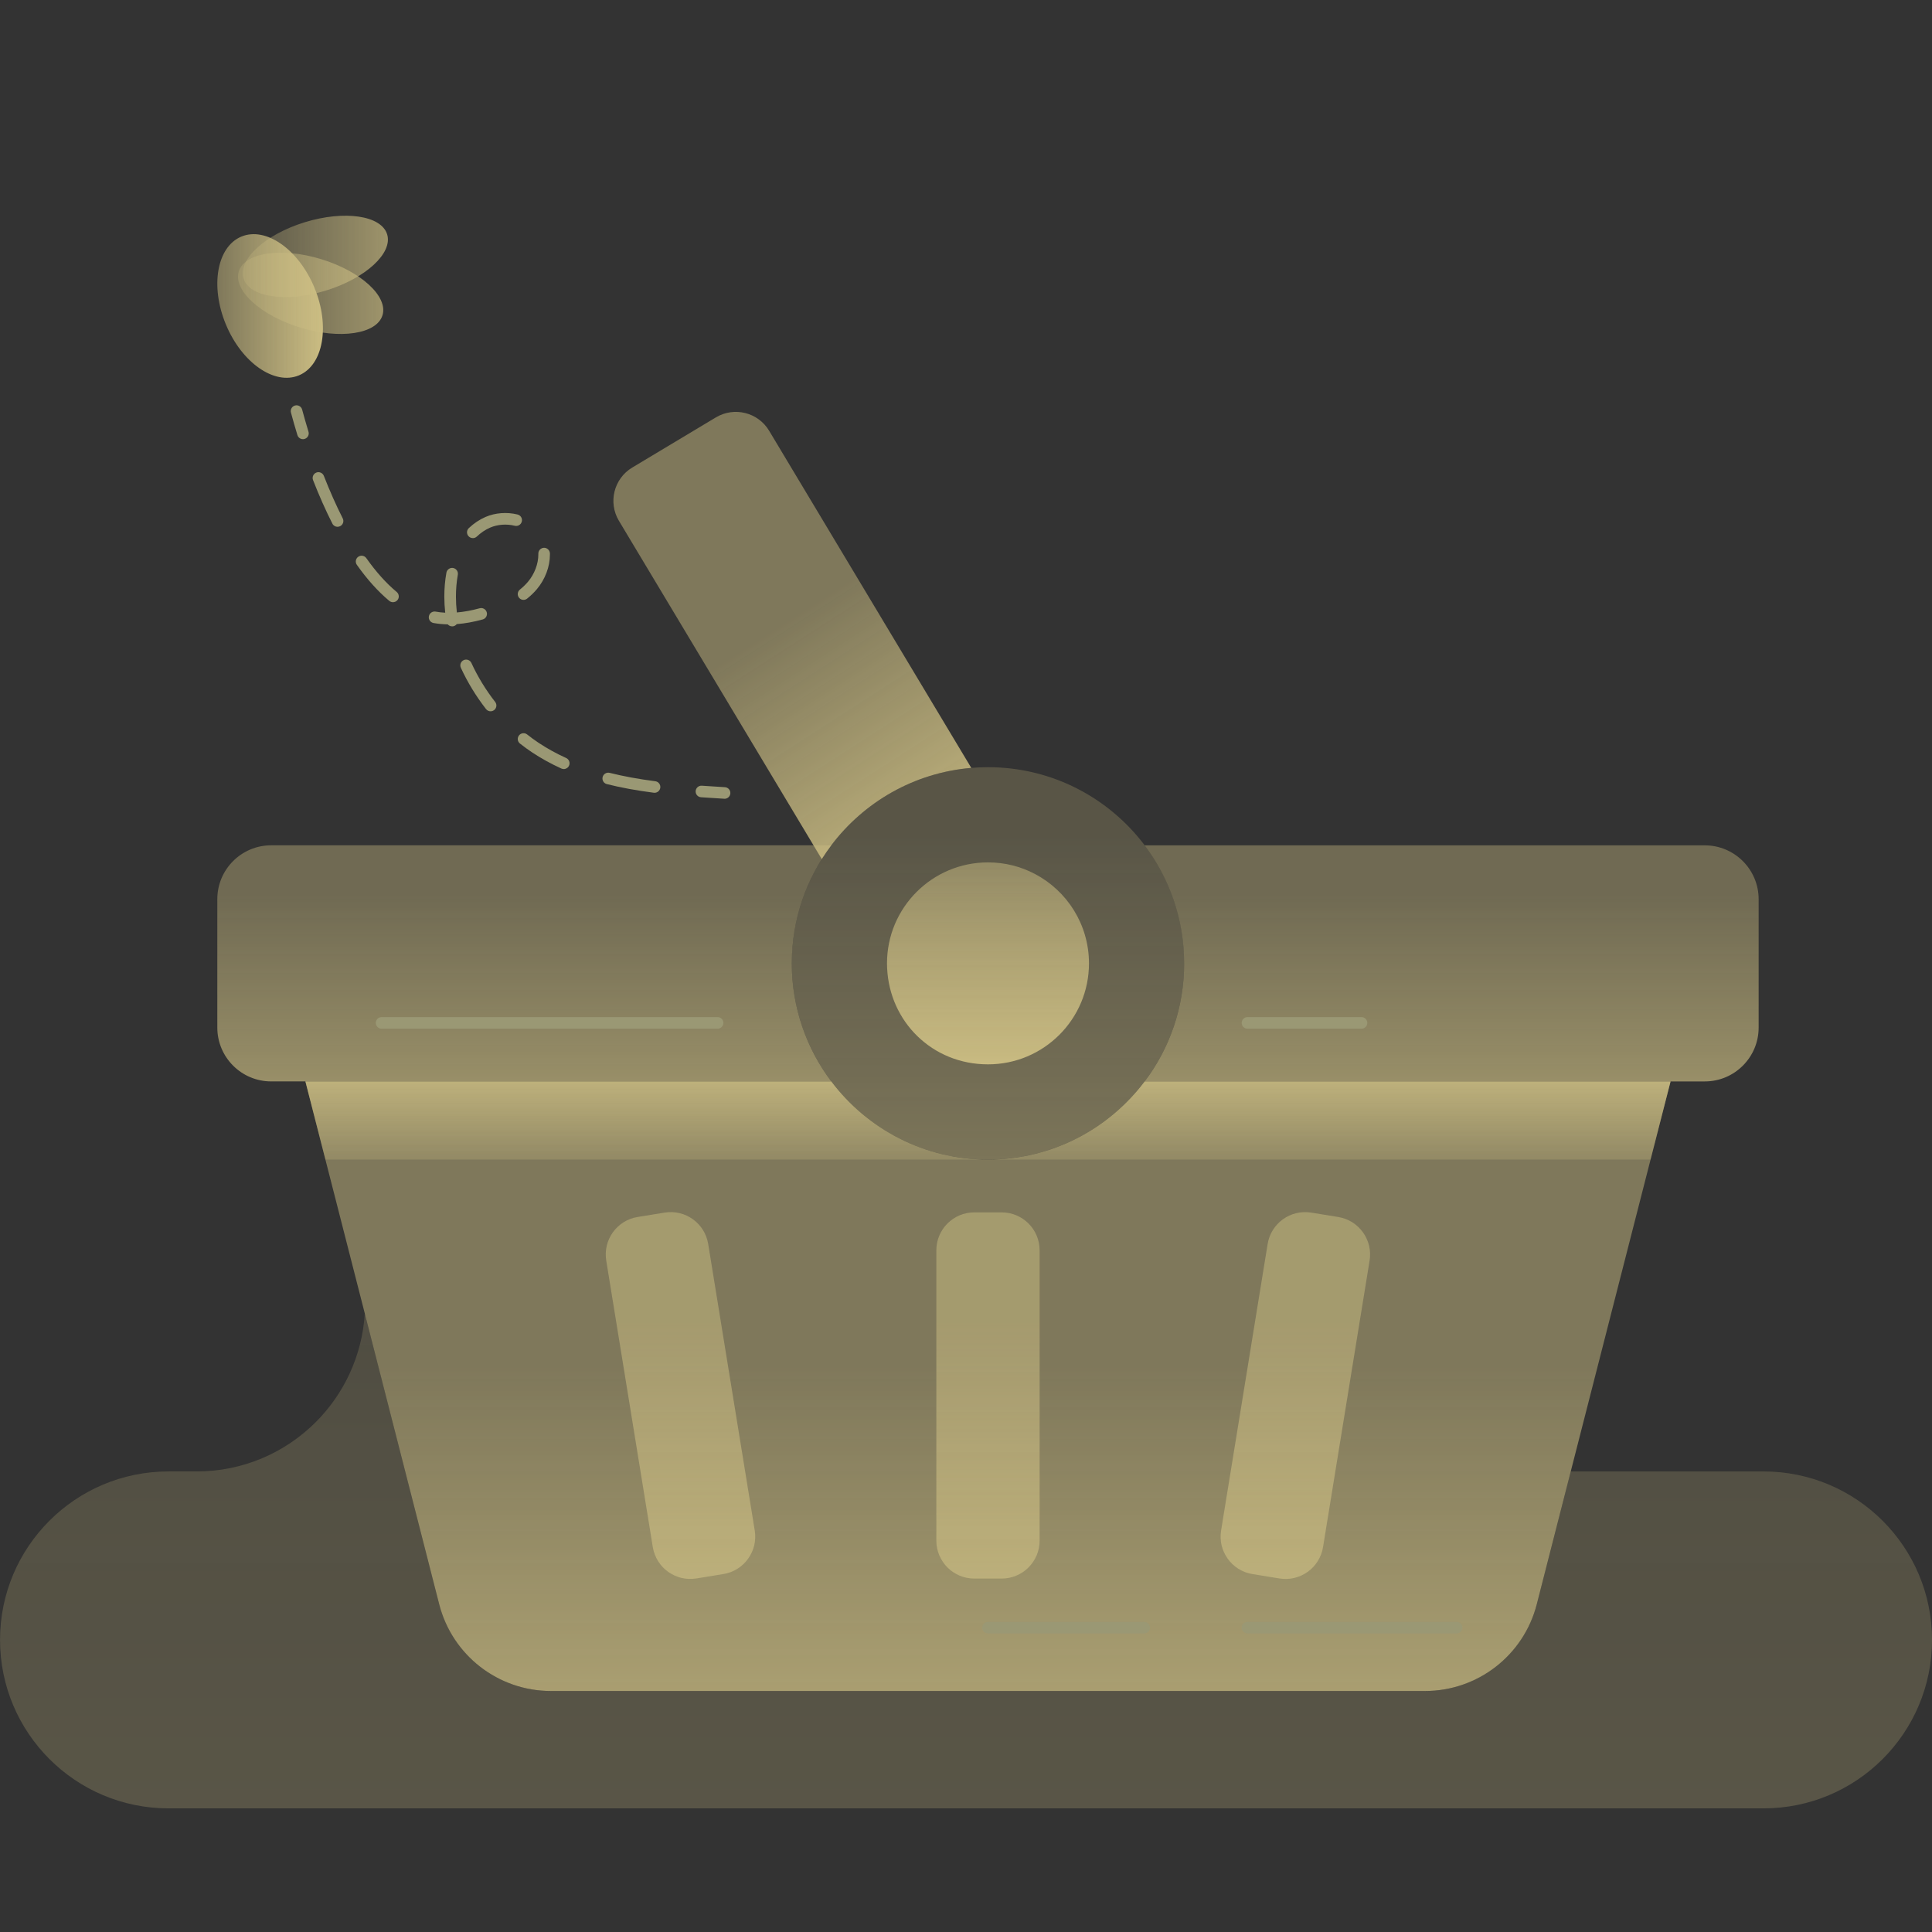 <svg width="250" height="250" viewBox="0 0 250 250" fill="none" xmlns="http://www.w3.org/2000/svg">
<rect x="0" y="0" width="250" height="250" fill="#333333" stroke="none"/>
<g opacity="0.75" clip-path="url(#clip0_523_7862)">
<path d="M102.478 123.658C102.478 123.623 102.483 123.588 102.483 123.553C102.483 123.528 102.483 123.503 102.485 123.478C102.483 123.538 102.48 123.598 102.478 123.66V123.658Z" fill="url(#paint0_linear_523_7862)"/>
<path d="M228.197 190.405H203.255L198.857 207.588C197.167 214.19 191.217 218.81 184.405 218.81H71.287C64.468 218.81 58.52 214.19 56.833 207.588L47.203 169.953C46.867 175.433 44.51 180.368 40.862 184.018C36.915 187.965 31.468 190.403 25.448 190.403H21.805C15.785 190.403 10.335 192.843 6.39 196.788C2.442 200.73 0.005 206.18 0.005 212.2C0.005 224.24 9.768 234.003 21.808 234.003H228.202C234.222 234.003 239.672 231.563 243.617 227.618C247.565 223.67 250.002 218.223 250.002 212.203C250.002 200.163 240.24 190.405 228.2 190.405H228.197Z" fill="url(#paint1_linear_523_7862)"/>
<path d="M102.982 119.503C102.99 119.468 102.997 119.433 103.005 119.398C103.007 119.383 103.01 119.365 103.015 119.35C103.005 119.4 102.992 119.453 102.982 119.503Z" fill="url(#paint2_linear_523_7862)"/>
<path d="M103.487 117.478C103.5 117.435 103.512 117.395 103.525 117.355C103.53 117.34 103.532 117.325 103.537 117.312C103.52 117.367 103.502 117.423 103.485 117.48L103.487 117.478Z" fill="url(#paint3_linear_523_7862)"/>
<path d="M103.195 118.577C103.195 118.577 103.198 118.567 103.2 118.56C103.213 118.507 103.225 118.455 103.238 118.402C103.223 118.46 103.21 118.517 103.198 118.575L103.195 118.577Z" fill="url(#paint4_linear_523_7862)"/>
<path d="M216.17 139.938L213.582 150.048L198.857 207.59C197.167 214.192 191.217 218.812 184.405 218.812H71.287C64.468 218.812 58.52 214.192 56.833 207.59L42.108 150.048L39.52 139.938H107.567C112.2 146.08 119.557 150.05 127.845 150.05C136.132 150.05 143.49 146.08 148.122 139.938H216.17Z" fill="url(#paint5_linear_523_7862)"/>
<path d="M127.457 150.045H42.108L39.52 139.935H107.567C112.127 145.98 119.327 149.922 127.457 150.045Z" fill="url(#paint6_linear_523_7862)"/>
<path d="M216.17 139.938L213.582 150.048H128.232C136.362 149.925 143.562 145.985 148.122 139.938H216.17Z" fill="url(#paint7_linear_523_7862)"/>
<path d="M129.612 156.88H126.077C123.363 156.88 121.162 159.081 121.162 161.795V199.352C121.162 202.067 123.363 204.268 126.077 204.268H129.612C132.327 204.268 134.527 202.067 134.527 199.352V161.795C134.527 159.081 132.327 156.88 129.612 156.88Z" fill="url(#paint8_linear_523_7862)"/>
<path d="M86 156.91L82.511 157.477C79.832 157.912 78.013 160.437 78.448 163.117L84.472 200.188C84.907 202.867 87.432 204.686 90.112 204.251L93.601 203.684C96.28 203.248 98.099 200.723 97.664 198.044L91.64 160.973C91.204 158.293 88.68 156.474 86 156.91Z" fill="url(#paint9_linear_523_7862)"/>
<path d="M162.072 203.686L165.561 204.253C168.24 204.689 170.765 202.87 171.201 200.19L177.225 163.119C177.66 160.44 175.841 157.915 173.162 157.479L169.673 156.912C166.993 156.477 164.468 158.296 164.033 160.975L158.009 198.047C157.573 200.726 159.392 203.251 162.072 203.686Z" fill="url(#paint10_linear_523_7862)"/>
<path d="M227.568 116.357V132.965C227.568 136.812 224.448 139.937 220.595 139.937H148.12C151.33 135.687 153.23 130.397 153.23 124.662C153.23 118.927 151.327 113.637 148.12 109.387H220.595C224.445 109.387 227.568 112.51 227.568 116.36V116.357Z" fill="url(#paint11_linear_523_7862)"/>
<path d="M102.457 124.66C102.457 130.395 104.36 135.685 107.567 139.935H35.093C31.242 139.935 28.12 136.812 28.12 132.962V116.355C28.12 112.507 31.24 109.382 35.093 109.382H107.567C104.357 113.632 102.457 118.922 102.457 124.657V124.66Z" fill="url(#paint12_linear_523_7862)"/>
<path d="M125.687 99.365C118.287 99.987 111.792 103.782 107.567 109.385C107.132 109.962 106.722 110.555 106.337 111.167L80.088 67.392C78.662 65.01 79.435 61.925 81.815 60.498L92.632 54.013C95.013 52.587 98.1 53.358 99.525 55.74L125.685 99.368L125.687 99.365Z" fill="url(#paint13_linear_523_7862)"/>
<path d="M153.232 124.66C153.232 130.395 151.33 135.685 148.122 139.935C143.562 145.98 136.362 149.922 128.232 150.045C128.102 150.047 127.975 150.047 127.845 150.047C127.715 150.047 127.587 150.047 127.457 150.045C119.327 149.922 112.127 145.982 107.567 139.935C104.357 135.685 102.457 130.395 102.457 124.66C102.457 119.702 103.877 115.077 106.34 111.167C106.725 110.555 107.135 109.962 107.57 109.385C111.795 103.782 118.292 99.985 125.69 99.365C126.4 99.305 127.12 99.275 127.847 99.275C136.135 99.275 143.492 103.245 148.125 109.387C151.335 113.637 153.235 118.927 153.235 124.662L153.232 124.66Z" fill="url(#paint14_linear_523_7862)"/>
<path d="M140.913 124.66C140.913 131.877 135.063 137.727 127.845 137.727C120.628 137.727 115.105 132.2 114.793 125.265C114.783 125.065 114.777 124.862 114.777 124.66C114.777 117.442 120.628 111.592 127.845 111.592C130.038 111.592 132.102 112.13 133.915 113.087C138.075 115.272 140.913 119.637 140.913 124.66Z" fill="url(#paint15_linear_523_7862)"/>
<path d="M148.057 211.362H127.845C127.43 211.362 127.095 211.027 127.095 210.612C127.095 210.197 127.43 209.862 127.845 209.862H148.057C148.472 209.862 148.807 210.197 148.807 210.612C148.807 211.027 148.472 211.362 148.057 211.362Z" fill="#BCB98A"/>
<path d="M188.485 211.362H161.425C161.01 211.362 160.675 211.027 160.675 210.612C160.675 210.197 161.01 209.862 161.425 209.862H188.485C188.9 209.862 189.235 210.197 189.235 210.612C189.235 211.027 188.9 211.362 188.485 211.362Z" fill="#BCB98A"/>
<path d="M92.858 133.115H49.375C48.96 133.115 48.625 132.78 48.625 132.365C48.625 131.95 48.96 131.615 49.375 131.615H92.858C93.272 131.615 93.608 131.95 93.608 132.365C93.608 132.78 93.272 133.115 92.858 133.115Z" fill="#BCB98A"/>
<path d="M176.178 133.115H161.423C161.008 133.115 160.673 132.78 160.673 132.365C160.673 131.95 161.008 131.615 161.423 131.615H176.178C176.593 131.615 176.928 131.95 176.928 132.365C176.928 132.78 176.593 133.115 176.178 133.115Z" fill="#BCB98A"/>
<path d="M93.757 103.357C93.743 103.357 93.728 103.357 93.713 103.357C92.718 103.297 91.715 103.235 90.713 103.165C90.3 103.135 89.987 102.777 90.017 102.365C90.047 101.952 90.403 101.64 90.817 101.67C91.817 101.74 92.812 101.802 93.805 101.862C94.218 101.887 94.532 102.242 94.507 102.657C94.483 103.055 94.153 103.362 93.76 103.362L93.757 103.357Z" fill="#BCB98A"/>
<path d="M84.698 102.587C84.665 102.587 84.632 102.587 84.6 102.58C82.355 102.29 80.368 101.925 78.525 101.462C78.123 101.362 77.88 100.955 77.98 100.552C78.08 100.15 78.487 99.905 78.89 100.007C80.675 100.455 82.608 100.81 84.795 101.092C85.205 101.145 85.495 101.522 85.442 101.932C85.392 102.31 85.07 102.587 84.7 102.587H84.698ZM72.95 99.515C72.847 99.515 72.74 99.493 72.64 99.448C71.297 98.838 70.025 98.135 68.85 97.355C68.32 97.002 67.793 96.62 67.28 96.213C66.955 95.955 66.903 95.483 67.16 95.16C67.418 94.835 67.89 94.782 68.213 95.04C68.692 95.42 69.188 95.78 69.68 96.11C70.787 96.845 71.99 97.51 73.26 98.085C73.638 98.255 73.805 98.7 73.632 99.078C73.507 99.355 73.235 99.517 72.95 99.517V99.515ZM63.483 92.043C63.26 92.043 63.038 91.942 62.89 91.752C61.595 90.085 60.5 88.29 59.635 86.412C59.462 86.035 59.627 85.59 60.002 85.418C60.38 85.245 60.825 85.41 60.998 85.785C61.812 87.558 62.847 89.255 64.075 90.83C64.33 91.157 64.27 91.627 63.943 91.882C63.805 91.99 63.642 92.04 63.483 92.04V92.043ZM58.505 81.05C58.285 81.05 58.08 80.953 57.94 80.793C57.305 80.782 56.688 80.725 56.1 80.618C55.693 80.543 55.422 80.153 55.498 79.745C55.572 79.338 55.962 79.067 56.37 79.142C56.767 79.215 57.182 79.263 57.61 79.282C57.535 78.58 57.495 77.882 57.495 77.198C57.495 76.147 57.585 75.108 57.765 74.105C57.837 73.698 58.227 73.425 58.635 73.498C59.042 73.57 59.315 73.96 59.242 74.368C59.08 75.282 58.998 76.235 58.998 77.198C58.998 77.873 59.038 78.56 59.117 79.252C60.042 79.175 61.03 78.995 62.065 78.71C62.462 78.6 62.877 78.835 62.987 79.235C63.097 79.635 62.862 80.047 62.462 80.157C61.288 80.48 60.16 80.683 59.102 80.76C58.99 80.905 58.825 81.01 58.633 81.043C58.59 81.05 58.55 81.052 58.51 81.052L58.505 81.05ZM50.852 77.925C50.682 77.925 50.513 77.868 50.373 77.752C48.928 76.55 47.515 74.983 46.178 73.09C45.938 72.752 46.017 72.282 46.358 72.045C46.695 71.805 47.165 71.888 47.403 72.225C48.665 74.01 49.987 75.483 51.333 76.6C51.65 76.865 51.695 77.338 51.43 77.655C51.282 77.832 51.068 77.925 50.852 77.925ZM67.748 77.625C67.528 77.625 67.31 77.53 67.162 77.345C66.903 77.022 66.955 76.55 67.278 76.29C67.672 75.972 68.028 75.627 68.332 75.265C69.165 74.272 69.66 72.963 69.66 71.763C69.66 71.725 69.66 71.69 69.66 71.653C69.65 71.237 69.978 70.895 70.39 70.882C70.795 70.873 71.147 71.2 71.16 71.612C71.16 71.662 71.16 71.71 71.16 71.76C71.16 73.328 70.547 74.955 69.48 76.228C69.112 76.665 68.688 77.08 68.215 77.457C68.078 77.567 67.91 77.623 67.745 77.623L67.748 77.625ZM61.182 69.63C60.985 69.63 60.785 69.552 60.638 69.397C60.352 69.097 60.365 68.623 60.665 68.338C61.318 67.718 62.045 67.233 62.83 66.892C64.082 66.35 65.603 66.235 66.975 66.578C67.377 66.677 67.623 67.085 67.522 67.487C67.422 67.89 67.015 68.135 66.612 68.035C65.558 67.772 64.38 67.858 63.428 68.272C62.805 68.543 62.225 68.93 61.7 69.43C61.555 69.567 61.37 69.635 61.182 69.635V69.63ZM43.68 68.17C43.405 68.17 43.142 68.02 43.01 67.757C42.135 66.032 41.292 64.135 40.508 62.123C40.358 61.737 40.547 61.303 40.932 61.15C41.318 61 41.752 61.19 41.905 61.575C42.675 63.545 43.498 65.395 44.35 67.078C44.538 67.448 44.39 67.897 44.02 68.085C43.913 68.14 43.795 68.165 43.682 68.165L43.68 68.17Z" fill="#BCB98A"/>
<path d="M39.203 56.83C38.883 56.83 38.585 56.623 38.485 56.3C38.188 55.328 37.905 54.347 37.65 53.39C37.542 52.99 37.78 52.578 38.18 52.472C38.58 52.365 38.99 52.602 39.097 53.002C39.35 53.943 39.625 54.903 39.917 55.86C40.04 56.255 39.818 56.675 39.42 56.797C39.347 56.82 39.273 56.83 39.2 56.83H39.203Z" fill="#BCB98A"/>
<path d="M42.164 37.601C47.295 36.026 50.847 32.768 50.097 30.325C49.347 27.881 44.579 27.178 39.447 28.754C34.315 30.33 30.763 33.588 31.513 36.031C32.264 38.474 37.032 39.177 42.164 37.601Z" fill="url(#paint16_linear_523_7862)"/>
<path d="M38.669 48.576C41.836 47.266 42.74 42.183 40.688 37.222C38.637 32.262 34.406 29.302 31.239 30.612C28.073 31.922 27.169 37.005 29.221 41.966C31.272 46.926 35.503 49.886 38.669 48.576Z" fill="url(#paint17_linear_523_7862)"/>
<path d="M49.494 40.794C50.24 38.349 46.682 35.097 41.548 33.531C36.413 31.964 31.646 32.675 30.9 35.12C30.154 37.564 33.712 40.816 38.847 42.383C43.981 43.949 48.748 43.238 49.494 40.794Z" fill="url(#paint18_linear_523_7862)"/>
</g>
<defs>
<linearGradient id="paint0_linear_523_7862" x1="102.483" y1="56.867" x2="102.483" y2="236.204" gradientUnits="userSpaceOnUse">
<stop stop-color="#FEEB9DFF" stop-opacity="0.1"/>
<stop offset="1" stop-color="#FEEB9DFF" stop-opacity="0.25"/>
</linearGradient>
<linearGradient id="paint1_linear_523_7862" x1="125" y1="56.867" x2="125" y2="236.203" gradientUnits="userSpaceOnUse">
<stop stop-color="#FEEB9DFF" stop-opacity="0.1"/>
<stop offset="1" stop-color="#FEEB9DFF" stop-opacity="0.25"/>
</linearGradient>
<linearGradient id="paint2_linear_523_7862" x1="103" y1="-0.003" x2="103" y2="-0.003" gradientUnits="userSpaceOnUse">
<stop stop-color="#FEEB9DFF" stop-opacity="0.1"/>
<stop offset="1" stop-color="#FEEB9DFF" stop-opacity="0.25"/>
</linearGradient>
<linearGradient id="paint3_linear_523_7862" x1="103.515" y1="-0.002" x2="103.515" y2="-0.002" gradientUnits="userSpaceOnUse">
<stop stop-color="#FEEB9DFF" stop-opacity="0.1"/>
<stop offset="1" stop-color="#FEEB9DFF" stop-opacity="0.25"/>
</linearGradient>
<linearGradient id="paint4_linear_523_7862" x1="103.215" y1="-0.002" x2="103.215" y2="236.205" gradientUnits="userSpaceOnUse">
<stop stop-color="#FEEB9DFF" stop-opacity="0.1"/>
<stop offset="1" stop-color="#FEEB9DFF" stop-opacity="0.25"/>
</linearGradient>
<linearGradient id="paint5_linear_523_7862" x1="127.845" y1="176.74" x2="127.845" y2="252.375" gradientUnits="userSpaceOnUse">
<stop stop-color="#FEEB9DFF" stop-opacity="0.5"/>
<stop offset="1" stop-color="#FEEB9DFF"/>
</linearGradient>
<linearGradient id="paint6_linear_523_7862" x1="83.49" y1="154.527" x2="83.49" y2="136.647" gradientUnits="userSpaceOnUse">
<stop stop-color="#FEEB9DFF" stop-opacity="0"/>
<stop offset="1" stop-color="#FEEB9DFF"/>
</linearGradient>
<linearGradient id="paint7_linear_523_7862" x1="172.2" y1="154.528" x2="172.2" y2="136.647" gradientUnits="userSpaceOnUse">
<stop stop-color="#FEEB9DFF" stop-opacity="0"/>
<stop offset="1" stop-color="#FEEB9DFF"/>
</linearGradient>
<linearGradient id="paint8_linear_523_7862" x1="127.845" y1="170.803" x2="127.845" y2="227.72" gradientUnits="userSpaceOnUse">
<stop stop-color="#FEEB9DFF" stop-opacity="0.5"/>
<stop offset="1" stop-color="#FEEB9DFF" stop-opacity="0.8"/>
</linearGradient>
<linearGradient id="paint9_linear_523_7862" x1="88.064" y1="170.805" x2="88.064" y2="227.723" gradientUnits="userSpaceOnUse">
<stop stop-color="#FEEB9DFF" stop-opacity="0.5"/>
<stop offset="1" stop-color="#FEEB9DFF" stop-opacity="0.8"/>
</linearGradient>
<linearGradient id="paint10_linear_523_7862" x1="167.606" y1="170.818" x2="167.606" y2="227.735" gradientUnits="userSpaceOnUse">
<stop stop-color="#FEEB9DFF" stop-opacity="0.5"/>
<stop offset="1" stop-color="#FEEB9DFF" stop-opacity="0.8"/>
</linearGradient>
<linearGradient id="paint11_linear_523_7862" x1="187.845" y1="115.717" x2="187.845" y2="170.445" gradientUnits="userSpaceOnUse">
<stop stop-color="#FEEB9DFF" stop-opacity="0.4"/>
<stop offset="1" stop-color="#FEEB9DFF"/>
</linearGradient>
<linearGradient id="paint12_linear_523_7862" x1="67.845" y1="115.717" x2="67.845" y2="170.445" gradientUnits="userSpaceOnUse">
<stop stop-color="#FEEB9DFF" stop-opacity="0.4"/>
<stop offset="1" stop-color="#FEEB9DFF"/>
</linearGradient>
<linearGradient id="paint13_linear_523_7862" x1="101.18" y1="80.733" x2="123.775" y2="115.775" gradientUnits="userSpaceOnUse">
<stop stop-color="#FEEB9DFF" stop-opacity="0.5"/>
<stop offset="1" stop-color="#FEEB9DFF"/>
</linearGradient>
<linearGradient id="paint14_linear_523_7862" x1="127.845" y1="108.057" x2="127.845" y2="154.305" gradientUnits="userSpaceOnUse">
<stop stop-color="#FEEB9DFF" stop-opacity="0.25"/>
<stop offset="1" stop-color="#FEEB9DFF" stop-opacity="0.5"/>
</linearGradient>
<linearGradient id="paint15_linear_523_7862" x1="127.845" y1="111.887" x2="127.845" y2="139.547" gradientUnits="userSpaceOnUse">
<stop stop-color="#FEEB9DFF" stop-opacity="0.5"/>
<stop offset="1" stop-color="#FEEB9DFF"/>
</linearGradient>
<linearGradient id="paint16_linear_523_7862" x1="31.411" y1="33.182" x2="50.196" y2="33.182" gradientUnits="userSpaceOnUse">
<stop stop-color="#FEEB9DFF" stop-opacity="0.25"/>
<stop offset="1" stop-color="#FEEB9DFF" stop-opacity="0.7"/>
</linearGradient>
<linearGradient id="paint17_linear_523_7862" x1="28.118" y1="39.596" x2="41.785" y2="39.596" gradientUnits="userSpaceOnUse">
<stop stop-color="#FEEB9DFF" stop-opacity="0.5"/>
<stop offset="1" stop-color="#FEEB9DFF"/>
</linearGradient>
<linearGradient id="paint18_linear_523_7862" x1="30.797" y1="37.958" x2="49.59" y2="37.958" gradientUnits="userSpaceOnUse">
<stop stop-color="#FEEB9DFF" stop-opacity="0.25"/>
<stop offset="1" stop-color="#FEEB9DFF" stop-opacity="0.7"/>
</linearGradient>
<clipPath id="clip0_523_7862">
<rect width="250" height="250" fill="white"/>
</clipPath>
</defs>
</svg>
